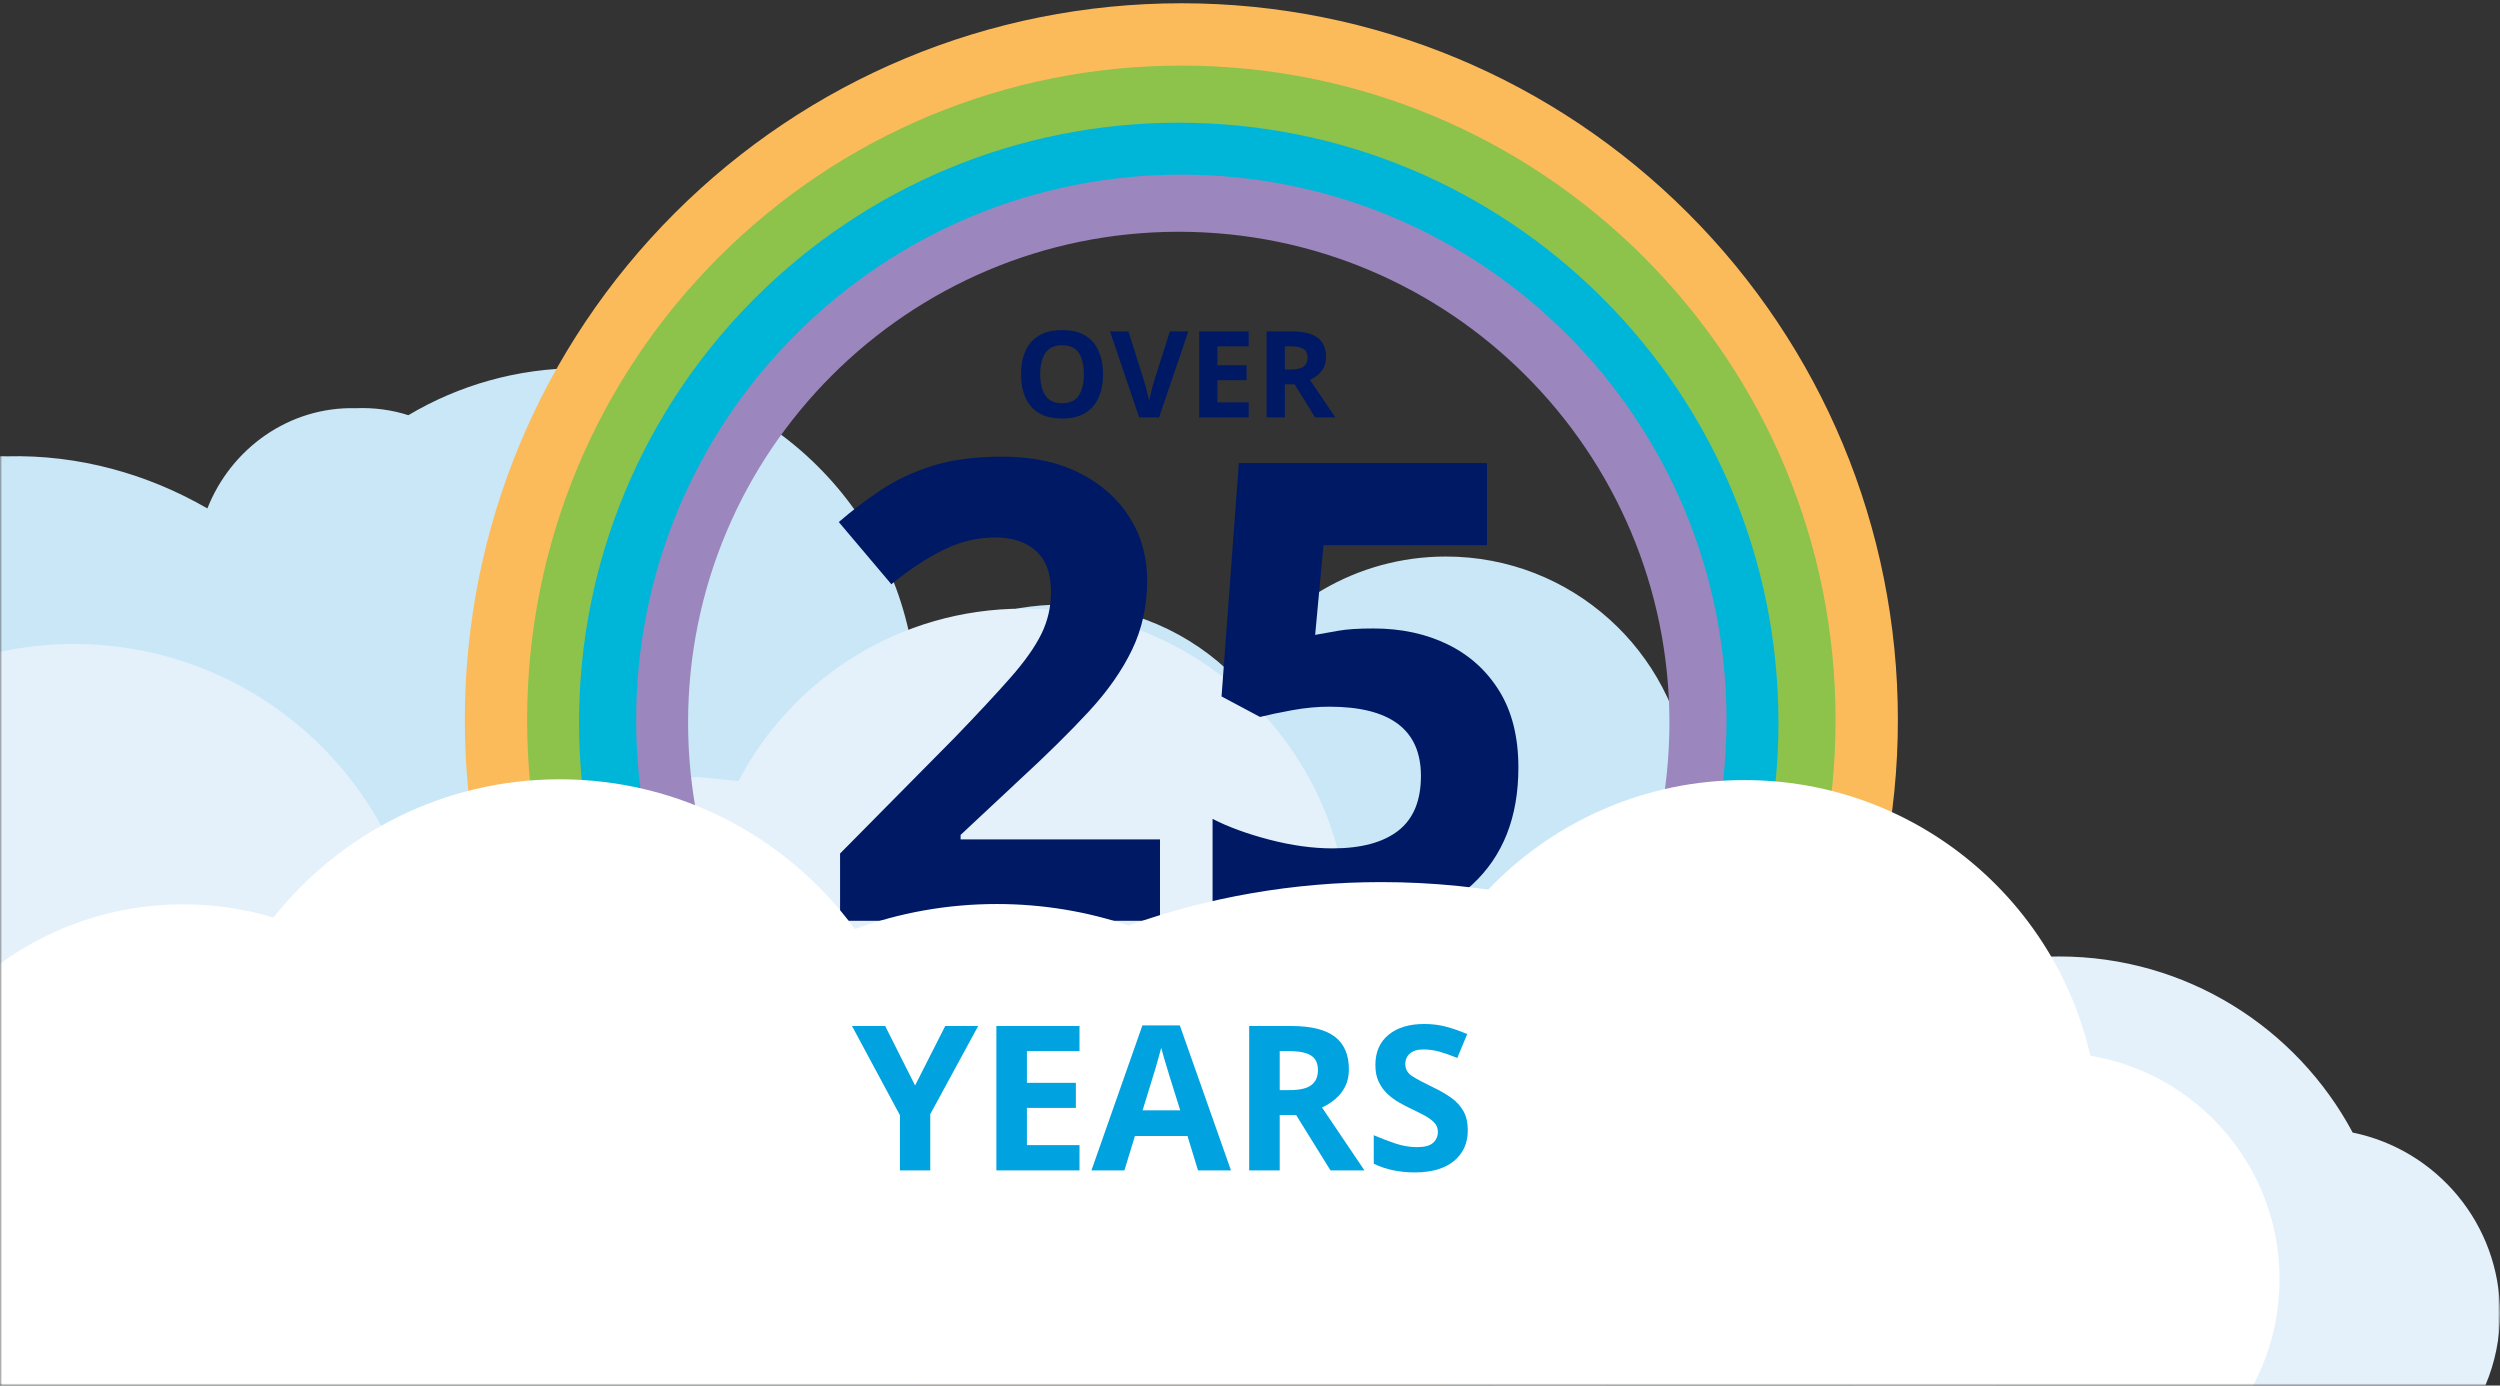 <?xml version="1.0" encoding="UTF-8"?>
<svg width="581px" height="322px" viewBox="0 0 581 322" version="1.1" xmlns="http://www.w3.org/2000/svg" xmlns:xlink="http://www.w3.org/1999/xlink">
    <rect x="0" y="0" width="581" height="322" fill="#333333" stroke="none"/>
    <title>1.2-over-25-years</title>
    <defs>
        <rect id="path-1" x="0" y="0" width="581" height="322"></rect>
        <linearGradient x1="15.828%" y1="48.617%" x2="50%" y2="57.964%" id="linearGradient-3">
            <stop stop-color="#FFFFFF" offset="0%"></stop>
            <stop stop-color="#FFFFFF" offset="100%"></stop>
        </linearGradient>
    </defs>
    <g id="1.0" stroke="none" stroke-width="1" fill="none" fill-rule="evenodd">
        <g id="Group-7-Clipped" transform="translate(290.5, 161) scale(-1, 1) translate(-290.5, -161) ">
            <mask id="mask-2" fill="white">
                <use xlink:href="#path-1"></use>
            </mask>
            <g id="path-1"></g>
            <g id="Group-7" mask="url(#mask-2)">
                <g transform="translate(0, 0.76)" id="Group">
                    <path d="M760.084,36.345 C763.508,36.345 766.958,36.602 770.33,37.277 L770.33,270.192 C770.33,272.14 770.031,274.018 769.477,275.783 L277.58,273.919 L308.341,247.107 C298.791,242.168 290.821,234.6 285.387,225.361 C275.09,235.784 260.788,242.242 244.978,242.242 C235.429,242.242 226.43,239.886 218.531,235.724 C212.665,253.576 195.862,266.466 176.049,266.466 C151.356,266.466 131.338,246.444 131.338,221.746 C131.338,197.048 151.356,177.026 176.049,177.026 C180.384,177.026 184.576,177.643 188.54,178.795 C191.816,150.525 215.834,128.58 244.978,128.58 C265.863,128.58 284.116,139.85 293.99,156.641 C304.287,146.218 318.589,139.759 334.4,139.759 C347.331,139.759 359.253,144.08 368.802,151.357 C374.443,113.683 406.937,84.791 446.177,84.791 C460.76,84.791 474.412,88.782 486.1,95.731 C489.887,94.513 493.999,93.931 498.339,94.108 C513.781,93.701 527.313,103.457 532.804,117.4 C546.695,109.382 562.678,104.866 579.377,105.288 C595.63,104.866 610.626,108.807 624.088,115.536 C634.696,95.503 656.091,81.732 680.908,81.996 C685.151,81.732 689.497,82.184 693.949,82.928 C703.447,55.819 729.451,36.345 760.084,36.345 Z" id="Combined-Shape" fill="#CAE7F7" fill-rule="nonzero"></path>
                    <path d="M343.22,140.691 C371.908,140.691 396.969,156.951 409.355,180.753 C412.41,180.406 415.306,180.196 418.669,179.821 C436.658,180.196 453.154,188.384 464.312,201.249 C464.632,201.085 470.788,208.001 482.779,221.996 C486.988,180.939 521.671,148.912 563.832,148.912 C608.834,148.912 645.315,185.401 645.315,230.412 C645.315,257.842 631.768,282.106 611,296.877 L611,402.24 L243.72,397.092 C231.053,405.207 215.992,409.912 199.832,409.912 C170.435,409.912 144.674,394.342 130.343,370.997 C121.696,374.343 112.293,376.179 102.462,376.179 C78.098,376.179 56.367,364.907 42.196,347.292 C18.832,346.944 0,327.892 0,304.441 C0,283.723 14.698,266.438 34.234,262.45 C47.249,238.095 72.921,221.523 102.462,221.523 C128.61,221.523 151.726,234.506 165.718,254.379 C171.152,251.868 176.912,249.939 182.915,248.671 C182.944,243.854 182.974,238.915 183.006,233.857 C188.302,231.754 193.575,230.781 198.841,231.062 C203.85,230.781 208.454,231.516 212.813,232.926 C222.109,215.137 240.712,203.041 262.181,203.113 C264.422,203.041 266.67,203.179 268.702,203.113 C274.817,167.835 305.765,140.691 343.22,140.691 Z" id="Combined-Shape" fill="#E4F1FB" fill-rule="nonzero"></path>
                    <g transform="translate(51.231, 0)" fill-rule="nonzero">
                        <g id="rainbow" transform="translate(88.702, 0)">
                            <path d="M167.126,38.622 C96.15,38.622 38.614,96.17 38.614,167.158 C38.614,238.146 96.15,295.694 167.126,295.694 C238.101,295.694 295.637,238.146 295.637,167.158 C295.637,96.17 238.101,38.622 167.126,38.622 Z M167.126,53.102 C230.103,53.102 281.157,104.166 281.157,167.158 C281.157,230.15 230.103,281.214 167.126,281.214 C104.148,281.214 53.094,230.15 53.094,167.158 C53.094,104.166 104.148,53.102 167.126,53.102 Z" id="Oval" fill="#9B86BD"></path>
                            <path d="M166.522,25.345 C128.575,25.345 92.992,40.399 66.691,66.705 C40.39,93.011 25.34,128.6 25.34,166.554 C25.34,204.509 40.39,240.098 66.691,266.404 C92.992,292.71 128.575,307.763 166.522,307.763 C204.47,307.763 240.052,292.71 266.354,266.404 C292.654,240.098 307.704,204.509 307.704,166.554 C307.704,128.6 292.654,93.011 266.354,66.705 C240.052,40.399 204.47,25.345 166.522,25.345 Z M166.522,39.826 C200.589,39.826 232.501,53.326 256.113,76.943 C279.726,100.561 293.224,132.48 293.224,166.554 C293.224,200.629 279.726,232.548 256.113,256.166 C232.501,279.783 200.589,293.283 166.522,293.283 C132.455,293.283 100.544,279.783 76.931,256.166 C53.318,232.548 39.821,200.629 39.821,166.554 C39.821,132.48 53.318,100.561 76.931,76.943 C100.544,53.326 132.455,39.826 166.522,39.826 Z" id="Oval" fill="#00B6D8"></path>
                            <path d="M167.126,13.276 C125.772,13.276 86.997,29.68 58.335,58.348 C29.674,87.015 13.274,125.797 13.274,167.158 C13.274,208.519 29.674,247.301 58.335,275.968 C86.997,304.636 125.772,321.04 167.126,321.04 C208.479,321.04 247.254,304.636 275.916,275.968 C304.578,247.301 320.978,208.519 320.978,167.158 C320.978,125.797 304.578,87.015 275.916,58.348 C247.254,29.68 208.479,13.276 167.126,13.276 Z M167.126,27.756 C204.599,27.756 239.703,42.607 265.676,68.586 C291.65,94.564 306.498,129.676 306.498,167.158 C306.498,204.64 291.65,239.751 265.676,265.73 C239.703,291.709 204.599,306.559 167.126,306.559 C129.653,306.559 94.549,291.709 68.575,265.73 C42.602,239.751 27.754,204.64 27.754,167.158 C27.754,129.676 42.602,94.564 68.575,68.586 C94.549,42.607 129.653,27.756 167.126,27.756 Z" id="Oval" fill="#8DC24B"></path>
                            <path d="M166.522,1.15463195e-14 C121.763,1.15463195e-14 79.796,17.754 48.773,48.783 C17.75,79.812 1.15463195e-14,121.787 1.15463195e-14,166.554 C1.15463195e-14,211.322 17.75,253.297 48.773,284.326 C79.796,315.355 121.763,333.109 166.522,333.109 C211.282,333.109 253.249,315.355 284.272,284.326 C315.294,253.297 333.045,211.322 333.045,166.554 C333.045,121.787 315.294,79.812 284.272,48.783 C253.249,17.754 211.282,1.15463195e-14 166.522,1.15463195e-14 Z M166.522,14.48 C207.402,14.48 245.698,30.681 274.032,59.021 C302.366,87.361 318.564,125.666 318.564,166.554 C318.564,207.443 302.366,245.748 274.032,274.088 C245.698,302.428 207.402,318.629 166.522,318.629 C125.643,318.629 87.347,302.428 59.013,274.088 C30.678,245.748 14.48,207.443 14.48,166.554 C14.48,125.666 30.678,87.361 59.013,59.021 C87.347,30.681 125.643,14.48 166.522,14.48 Z" id="Oval" fill="#FCBB5B"></path>
                        </g>
                        <g id="25" transform="translate(255.865, 145.341) scale(-1, 1) translate(-255.865, -145.341) translate(176.895, 75.951)" fill="#001965">
                            <path d="M74.649,137.289 L0.298,137.289 L0.298,121.644 L26.969,94.675 C32.333,89.112 36.654,84.469 39.932,80.744 C43.21,77.019 45.594,73.641 47.084,70.612 C48.574,67.582 49.319,64.329 49.319,60.852 C49.319,56.581 48.152,53.402 45.818,51.316 C43.483,49.23 40.329,48.187 36.356,48.187 C32.283,48.187 28.31,49.131 24.436,51.018 C20.562,52.905 16.489,55.587 12.218,59.064 L0,44.611 C2.98,42.028 6.208,39.57 9.685,37.236 C13.162,34.901 17.16,33.014 21.68,31.574 C26.199,30.133 31.638,29.413 37.995,29.413 C44.948,29.413 50.933,30.68 55.95,33.213 C60.966,35.746 64.84,39.173 67.572,43.494 C70.303,47.815 71.669,52.707 71.669,58.17 C71.669,64.031 70.502,69.395 68.168,74.262 C65.833,79.129 62.456,83.947 58.035,88.715 C53.615,93.483 48.276,98.748 42.018,104.509 L28.31,117.323 L28.31,118.366 L74.649,118.366 L74.649,137.289 Z" id="Path"></path>
                            <path d="M124.266,69.345 C130.723,69.345 136.484,70.587 141.55,73.07 C146.616,75.553 150.614,79.179 153.544,83.947 C156.475,88.715 157.94,94.625 157.94,101.678 C157.94,113.201 154.364,122.265 147.212,128.871 C140.06,135.476 129.481,138.779 115.475,138.779 C109.912,138.779 104.672,138.282 99.755,137.289 C94.838,136.296 90.542,134.855 86.867,132.968 L86.867,113.598 C90.542,115.485 94.963,117.1 100.128,118.441 C105.293,119.782 110.161,120.452 114.73,120.452 C121.385,120.452 126.476,119.086 130.002,116.355 C133.529,113.623 135.292,109.376 135.292,103.615 C135.292,92.887 128.19,87.523 113.985,87.523 C111.204,87.523 108.323,87.796 105.343,88.343 C102.363,88.889 99.88,89.41 97.893,89.907 L88.953,85.139 L92.976,30.903 L150.639,30.903 L150.639,49.975 L112.644,49.975 L110.707,70.835 C112.396,70.537 114.209,70.214 116.145,69.867 C118.082,69.519 120.789,69.345 124.266,69.345 Z" id="Path"></path>
                            <g id="over" transform="translate(42.355, 0)">
                                <path d="M19.059,10.254 C19.059,12.332 18.712,14.146 18.02,15.695 C17.345,17.227 16.306,18.421 14.902,19.277 C13.499,20.134 11.712,20.562 9.543,20.562 C7.374,20.562 5.578,20.134 4.156,19.277 C2.753,18.421 1.704,17.217 1.012,15.668 C0.337,14.118 0,12.305 0,10.227 C0,8.167 0.346,6.371 1.039,4.84 C1.714,3.309 2.753,2.124 4.156,1.285 C5.578,0.428 7.383,0 9.57,0 C11.721,0 13.499,0.419 14.902,1.258 C16.306,2.115 17.345,3.318 18.02,4.867 C18.712,6.398 19.059,8.194 19.059,10.254 Z M4.457,10.254 C4.457,12.35 4.858,14 5.66,15.203 C6.462,16.406 7.757,17.008 9.543,17.008 C11.348,17.008 12.642,16.406 13.426,15.203 C14.21,14 14.602,12.35 14.602,10.254 C14.602,8.158 14.21,6.508 13.426,5.305 C12.642,4.12 11.357,3.527 9.57,3.527 C7.766,3.527 6.462,4.12 5.66,5.305 C4.858,6.508 4.457,8.158 4.457,10.254 Z" id="Shape"></path>
                                <path d="M38.883,0.301 C37.734,3.637 35.465,10.299 32.074,20.289 C31.309,20.289 29.768,20.289 27.453,20.289 C26.323,16.953 24.062,10.29 20.672,0.301 C21.383,0.301 22.814,0.301 24.965,0.301 C25.585,2.288 26.833,6.253 28.711,12.195 C28.784,12.396 28.893,12.779 29.039,13.344 C29.167,13.891 29.312,14.474 29.477,15.094 C29.622,15.677 29.723,16.178 29.777,16.598 C29.832,16.178 29.932,15.668 30.078,15.066 C30.206,14.465 30.342,13.891 30.488,13.344 C30.652,12.779 30.762,12.396 30.816,12.195 C31.655,9.552 32.913,5.587 34.59,0.301 C35.301,0.301 36.732,0.301 38.883,0.301 Z" id="Path"></path>
                                <path d="M52.91,20.289 C50.996,20.289 47.159,20.289 41.398,20.289 C41.398,16.953 41.398,10.29 41.398,0.301 C43.312,0.301 47.15,0.301 52.91,0.301 C52.91,0.884 52.91,2.042 52.91,3.773 C51.689,3.773 49.264,3.773 45.637,3.773 C45.637,4.503 45.637,5.97 45.637,8.176 C46.767,8.176 49.027,8.176 52.418,8.176 C52.418,8.741 52.418,9.898 52.418,11.648 C51.288,11.648 49.027,11.648 45.637,11.648 C45.637,12.505 45.637,14.219 45.637,16.789 C46.84,16.789 49.264,16.789 52.91,16.789 C52.91,17.372 52.91,18.539 52.91,20.289 Z" id="Path"></path>
                                <path d="M62.891,0.301 C65.625,0.301 67.639,0.793 68.934,1.777 C70.228,2.762 70.875,4.266 70.875,6.289 C70.875,7.201 70.702,8.003 70.355,8.695 C70.009,9.37 69.544,9.953 68.961,10.445 C68.414,10.901 67.812,11.284 67.156,11.594 C68.451,13.526 70.41,16.424 73.035,20.289 C72.251,20.289 70.684,20.289 68.332,20.289 C67.53,19.013 65.944,16.452 63.574,12.605 C63.191,12.605 62.435,12.605 61.305,12.605 C61.305,13.9 61.305,16.461 61.305,20.289 C60.594,20.289 59.181,20.289 57.066,20.289 C57.066,16.953 57.066,10.29 57.066,0.301 C58.033,0.301 59.974,0.301 62.891,0.301 Z M62.59,3.773 C62.371,3.773 61.943,3.773 61.305,3.773 C61.305,4.667 61.305,6.462 61.305,9.16 C61.523,9.16 61.979,9.16 62.672,9.16 C64.076,9.16 65.078,8.932 65.68,8.477 C66.281,8.003 66.582,7.31 66.582,6.398 C66.582,5.451 66.263,4.776 65.625,4.375 C64.987,3.974 63.975,3.773 62.59,3.773 Z" id="Shape"></path>
                            </g>
                        </g>
                        <ellipse id="Oval" fill="#FFFFFF" cx="124.352" cy="262.982" rx="82.436" ry="82.452"></ellipse>
                        <path d="M399.685,180.348 C426.637,180.348 450.659,192.898 466.228,212.473 C472.855,210.481 479.883,209.411 487.161,209.411 C527.288,209.411 559.816,241.946 559.816,282.081 C559.816,290.091 558.521,297.798 556.127,305.005 L574.769,305.24 L574.769,409.74 L306.769,409.74 L299.891,401.317 C299.299,401.328 298.706,401.333 298.111,401.333 C267.472,401.333 240.186,386.975 222.613,364.618 C221.079,364.727 219.528,364.782 217.965,364.782 C182.074,364.782 152.978,335.681 152.978,299.782 C152.978,282.67 159.589,267.103 170.396,255.496 L85.607,255.497 C97.589,265.145 105.257,279.938 105.257,296.521 C105.257,325.593 81.694,349.16 52.628,349.16 C23.563,349.16 0,325.593 0,296.521 C0,267.45 23.563,243.882 52.628,243.882 C64.966,243.882 76.312,248.129 85.285,255.239 L85.025,255.496 C116.694,223.828 160.444,204.24 208.769,204.24 C229.361,204.24 249.123,207.797 267.473,214.329 C277.093,211.089 287.397,209.333 298.111,209.333 C309.7,209.333 320.81,211.388 331.096,215.153 C346.558,194.051 371.522,180.348 399.685,180.348 Z" id="Combined-Shape" fill="url(#linearGradient-3)"></path>
                    </g>
                    <g id="years" transform="translate(311.44, 254.461) scale(-1, 1) translate(-311.44, -254.461) translate(239.882, 237.212)" fill="#00A3E0" fill-rule="nonzero">
                        <polygon id="Path" points="14.664 14.288 21.667 0.47 29.328 0.47 18.189 20.962 18.189 34.028 11.139 34.028 11.139 21.197 0 0.47 7.708 0.47"></polygon>
                        <polygon id="Path" points="52.875 34.028 33.558 34.028 33.558 0.47 52.875 0.47 52.875 6.298 40.655 6.298 40.655 13.677 52.029 13.677 52.029 19.505 40.655 19.505 40.655 28.153 52.875 28.153"></polygon>
                        <path d="M80.417,34.028 L77.973,26.038 L65.753,26.038 L63.309,34.028 L55.648,34.028 L67.492,0.329 L76.187,0.329 L88.078,34.028 L80.417,34.028 Z M76.281,20.069 L73.837,12.267 C73.68,11.734 73.477,11.061 73.226,10.246 C72.975,9.431 72.725,8.601 72.474,7.755 C72.223,6.909 72.02,6.173 71.863,5.546 C71.706,6.173 71.495,6.948 71.228,7.872 C70.962,8.797 70.712,9.674 70.477,10.505 C70.242,11.335 70.061,11.922 69.936,12.267 L67.539,20.069 L76.281,20.069 Z" id="Shape"></path>
                        <path d="M102.084,0.47 C106.659,0.47 110.035,1.3 112.213,2.961 C114.39,4.622 115.479,7.144 115.479,10.528 C115.479,12.063 115.189,13.403 114.609,14.546 C114.03,15.69 113.262,16.662 112.306,17.46 C111.351,18.259 110.325,18.91 109.228,19.411 L119.098,34.028 L111.202,34.028 L103.212,21.15 L99.405,21.15 L99.405,34.028 L92.308,34.028 L92.308,0.47 L102.084,0.47 Z M101.567,6.298 L99.405,6.298 L99.405,15.369 L101.708,15.369 C104.058,15.369 105.742,14.977 106.76,14.194 C107.779,13.411 108.288,12.251 108.288,10.716 C108.288,9.118 107.74,7.982 106.643,7.309 C105.546,6.635 103.854,6.298 101.567,6.298 Z" id="Shape"></path>
                        <path d="M143.115,24.722 C143.115,27.699 142.042,30.072 139.895,31.843 C137.749,33.613 134.702,34.498 130.754,34.498 C127.213,34.498 124.049,33.824 121.26,32.477 L121.26,25.85 C122.858,26.539 124.511,27.174 126.219,27.753 C127.926,28.333 129.626,28.623 131.318,28.623 C133.073,28.623 134.318,28.286 135.054,27.613 C135.791,26.939 136.159,26.085 136.159,25.051 C136.159,24.205 135.869,23.484 135.29,22.889 C134.71,22.294 133.934,21.738 132.963,21.221 C131.992,20.703 130.879,20.147 129.626,19.552 C128.843,19.176 127.997,18.73 127.088,18.212 C126.179,17.695 125.31,17.053 124.48,16.285 C123.649,15.518 122.968,14.586 122.435,13.489 C121.902,12.392 121.636,11.076 121.636,9.541 C121.636,6.533 122.654,4.191 124.691,2.514 C126.728,0.838 129.501,0 133.01,0 C134.765,0 136.425,0.204 137.992,0.611 C139.559,1.018 141.219,1.598 142.974,2.35 L140.671,7.896 C139.136,7.269 137.757,6.784 136.535,6.439 C135.313,6.094 134.06,5.922 132.775,5.922 C131.428,5.922 130.394,6.235 129.673,6.862 C128.952,7.489 128.592,8.303 128.592,9.306 C128.592,10.497 129.125,11.437 130.19,12.126 C131.255,12.815 132.838,13.661 134.937,14.664 C136.66,15.479 138.125,16.325 139.332,17.202 C140.538,18.079 141.47,19.113 142.128,20.304 C142.786,21.495 143.115,22.967 143.115,24.722 Z" id="Path"></path>
                    </g>
                </g>
            </g>
        </g>
    </g>
</svg>